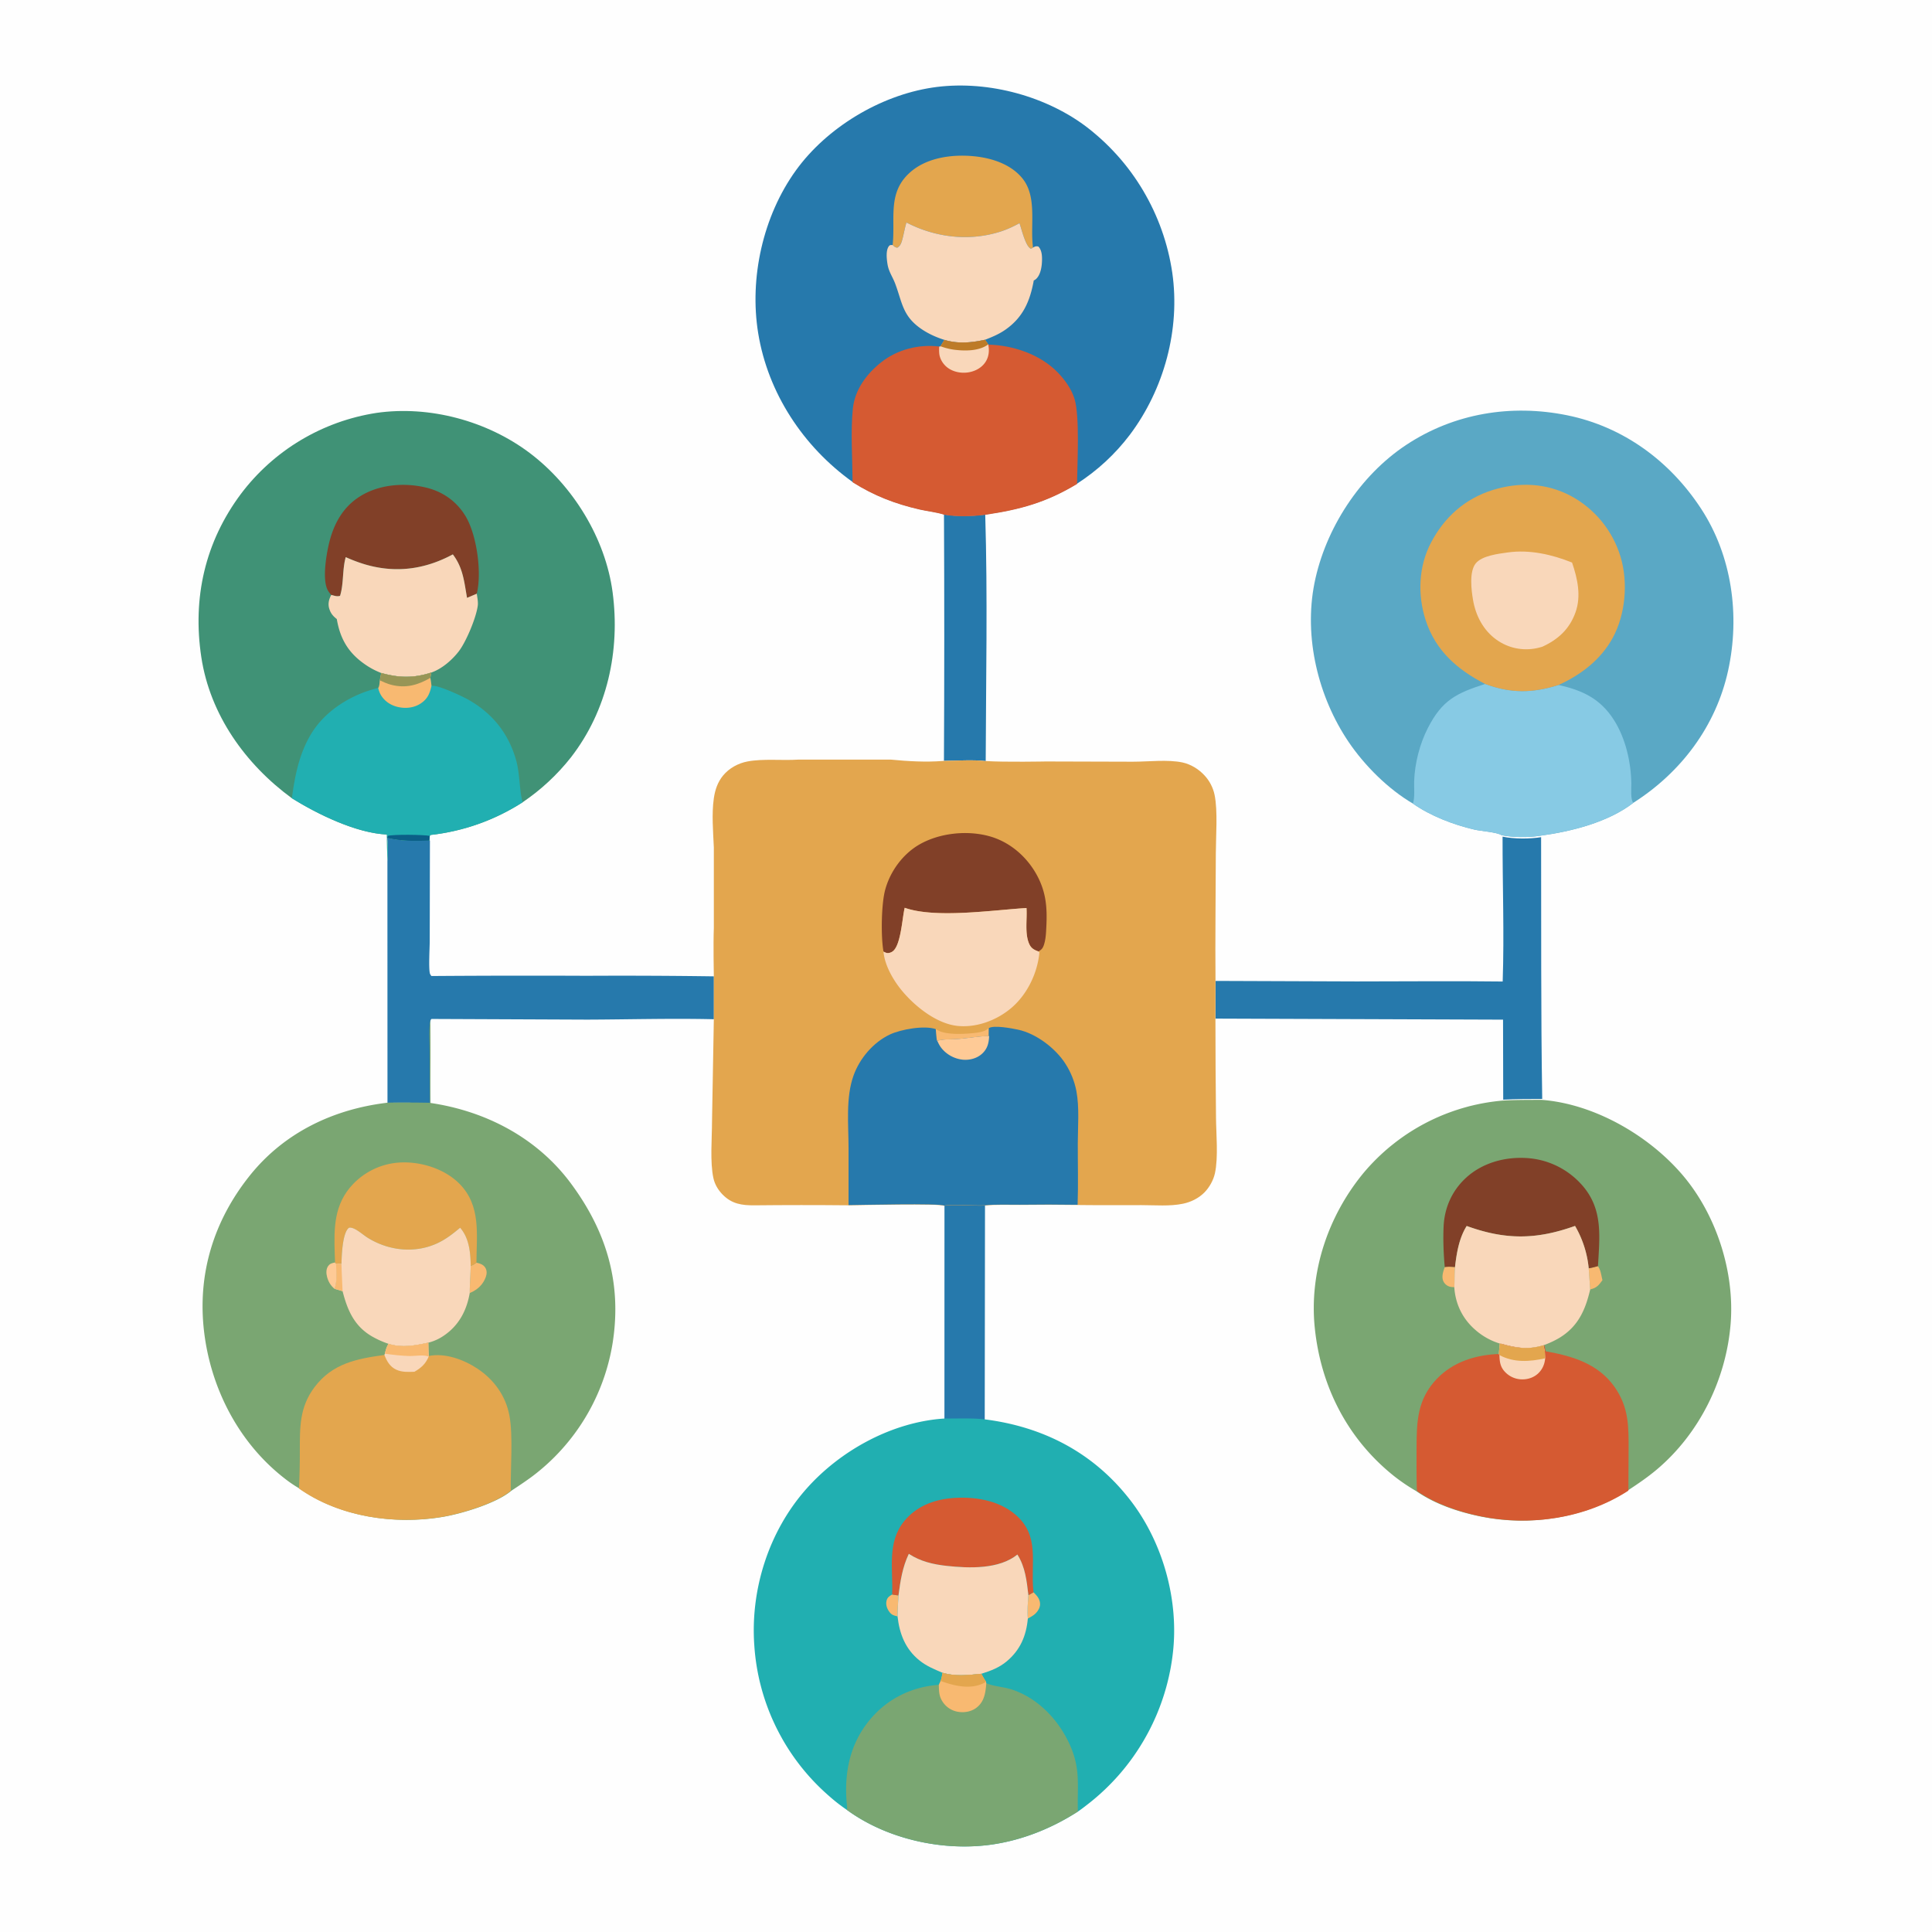 <svg id="Layer_1" data-name="Layer 1" xmlns="http://www.w3.org/2000/svg" viewBox="0 0 4250 4250"><defs><style>.cls-1{fill:#fefefe;}.cls-2{fill:#2679ac;}.cls-3{fill:#7aa672;}.cls-4{fill:#feca96;}.cls-5{fill:#f8b971;}.cls-6{fill:#e3a64e;}.cls-7{fill:#f9d7ba;}.cls-8{fill:#814028;}.cls-9{fill:#d55a32;}.cls-10{fill:#409276;}.cls-11{fill:#21afb1;}.cls-12{fill:#0b5f87;}.cls-13{fill:#989556;}.cls-14{fill:#5aa8c5;}.cls-15{fill:#87cae4;}.cls-16{fill:#bd7b28;}</style></defs><path class="cls-1" d="M375,375H4625V4625H375Z" transform="translate(-375 -375)"/><path class="cls-2" d="M2452.64,3024.08c10.55-3.79,70.92.37,89.17-.71l-.61,477.35c-29-3.09-59.42-1.44-88.63-1.77Z" transform="translate(-375 -375)"/><path class="cls-2" d="M2451.56,1506.57c27.21,4.94,63.29,4,90.73.28,5.46,180.37,1.61,361.83,1.06,542.31-29.64-3.18-62-.69-91.87-.4Q2452.89,1777.67,2451.56,1506.57Z" transform="translate(-375 -375)"/><path class="cls-2" d="M3680.33,2215.44c24.07,5.18,60.18,5.29,84.78,1.15.5,191.86-.67,384,2.46,575.85-28.53.22-57.33-.12-85.81,1.64l-.38-176.07-632.47-2.3.15-82.9,310.23,1.15c107.08,0,214.25-1.18,321.32.17C3684.17,2428.22,3680.13,2321.46,3680.33,2215.44Z" transform="translate(-375 -375)"/><path class="cls-2" d="M1226.49,2217.83c32,7.6,61.53,7.28,94.25,6l-.43,221.14c0,15.36-2.83,60.31.54,72a21.29,21.29,0,0,0,3.22,5.07q170.9-1.26,341.79-.49,139.82-.76,279.61,1.21l0,94.36c-92.66-2.22-185.76.52-278.45.84l-342.89-1.46-1.81,2.15c-3.44,21.15-1.7,44.57-1.61,66l.66,116.73q-47-.87-94-.43l-.15-531.15C1228.66,2253,1228.71,2234.64,1226.49,2217.83Z" transform="translate(-375 -375)"/><path class="cls-3" d="M1320.74,2800.88l-.65-116.74c-.09-21.44-1.8-44.86,1.58-66,.79,61.05,0,122.12.46,183.17,122,18,234.31,76.83,308.35,176.46,77.8,104.7,112.24,217.18,92.77,347.8q-.84,5.49-1.81,11t-2.07,10.92q-1.09,5.45-2.33,10.86t-2.6,10.81q-1.37,5.39-2.86,10.73t-3.12,10.67q-1.62,5.31-3.37,10.58t-3.63,10.51q-1.87,5.22-3.89,10.41t-4.13,10.31q-2.13,5.13-4.39,10.21t-4.63,10.1q-2.37,5-4.87,10t-5.12,9.86q-2.61,4.91-5.35,9.74t-5.59,9.6q-2.85,4.77-5.82,9.47t-6.05,9.32q-3.07,4.62-6.27,9.17t-6.49,9q-3.3,4.47-6.71,8.86t-6.92,8.69q-3.51,4.3-7.13,8.52t-7.34,8.35q-3.71,4.13-7.53,8.17t-7.73,8q-3.91,3.94-7.92,7.79t-8.11,7.6q-4.1,3.75-8.29,7.4t-8.47,7.19q-4.28,3.54-8.64,7t-8.81,6.77c-14.71,10.89-30,21-45.3,31.08-31.78,27.3-108.21,50.34-149.6,57.39-106,18.06-227.12.85-316.38-62.08a277,277,0,0,1-33-22.4c-100.77-78.3-162.38-197.9-177.12-323.55-14.82-126.4,21.4-243.24,100.14-342,76.15-95.55,185.31-147.24,304.69-161.05Q1274.71,2800,1320.74,2800.88Z" transform="translate(-375 -375)"/><path class="cls-4" d="M1110.74,3210c-8.24-6.73-13.44-15.57-16.19-25.81-2.16-8-2.61-17.59,2.64-24.56,3.94-5.24,8.9-6.24,14.88-7.45l2.23,2.46C1114.48,3170.75,1117.55,3195.56,1110.74,3210Z" transform="translate(-375 -375)"/><path class="cls-5" d="M1423.17,3152.65c7.69,1.67,14.72,3.86,19.27,10.83,4.08,6.26,3.62,14,1.19,20.75-5.84,16.19-17.72,27.43-33.13,34.22l-2.19,1c.11-19.92,1.74-40.11,2.19-60.1C1415.36,3158.34,1419.11,3155.35,1423.17,3152.65Z" transform="translate(-375 -375)"/><path class="cls-6" d="M1112.07,3152.17q-.42-9.4-.74-18.84c-1.86-57.46-1.73-109.57,40.42-153.74q2.68-2.79,5.5-5.46c1.89-1.77,3.81-3.49,5.78-5.17s4-3.3,6-4.88,4.14-3.1,6.27-4.57,4.28-2.9,6.48-4.26,4.43-2.67,6.69-3.92,4.56-2.44,6.88-3.58,4.67-2.22,7-3.23,4.78-2,7.21-2.88,4.87-1.74,7.33-2.51,5-1.49,7.46-2.14,5-1.24,7.55-1.77,5.07-1,7.63-1.38,5.12-.74,7.69-1,5.15-.47,7.73-.61,5.17-.22,7.76-.23c43.51-.35,92,15.68,123.08,47.09,47.86,48.45,37.46,111.65,37.3,173.57-4.06,2.7-7.81,5.69-12.67,6.69-.57-29.32-3.26-60.65-23.3-83.63-16.25,13.67-32.21,26.16-51.74,34.93-49.31,22.13-106.11,15.48-151.62-12.81-9.64-6-24.43-19.53-35.28-21.85-2.62-.57-5.13-1.08-7.18.9-13.29,12.86-14.72,60.53-15.23,78.46l-11.85-.71Z" transform="translate(-375 -375)"/><path class="cls-7" d="M1126.15,3155.34c.51-17.93,1.94-65.6,15.23-78.46,2-2,4.56-1.47,7.18-.9,10.85,2.32,25.64,15.87,35.28,21.85,45.51,28.29,102.31,34.94,151.62,12.81,19.53-8.77,35.49-21.26,51.74-34.93,20,23,22.73,54.31,23.3,83.63-.45,20-2.08,40.18-2.19,60.1-6.72,38.33-23.48,70.57-56.08,93.11a107.42,107.42,0,0,1-35,16.09c-29.74,6.3-57.84,12-87.64,2.47a201.12,201.12,0,0,1-36.51-16.43c-38.88-22.67-53.8-57.66-64.48-99.32l-17.83-5.37c6.81-14.43,3.74-39.24,3.56-55.36Z" transform="translate(-375 -375)"/><path class="cls-5" d="M1126.15,3155.34c.35,20.07,1.89,40,2.42,60l-17.83-5.37c6.81-14.43,3.74-39.24,3.56-55.36Z" transform="translate(-375 -375)"/><path class="cls-6" d="M1229.56,3331.11c29.8,9.54,57.9,3.83,87.64-2.47.25,9.71.09,19.6.88,29.27,36.08-7.43,77.71,8.19,107.44,28,36.21,24.07,61.82,59.58,70,102.56,8.55,45.12,2.17,117.19,3.14,165.74-31.78,27.3-108.2,50.34-149.6,57.39-106,18.06-227.12.85-316.38-62.08q2-41.31,1.89-82.66c0-52.65-.78-96.52,32.41-140.51,39.35-52.16,92.77-62.43,153.73-70.73l1-2.74C1223.52,3344.74,1225.36,3338.33,1229.56,3331.11Z" transform="translate(-375 -375)"/><path class="cls-7" d="M1229.56,3331.11c29.8,9.54,57.9,3.83,87.64-2.47.25,9.71.09,19.6.88,29.27l-.17,1.55c-6.72,15.91-16.52,24.62-31.2,33.15-13.85.36-27,1.38-40-4.59-13.8-6.37-20.9-18.78-26.08-32.43l1-2.74C1223.52,3344.74,1225.36,3338.33,1229.56,3331.11Z" transform="translate(-375 -375)"/><path class="cls-5" d="M1229.56,3331.11c29.8,9.54,57.9,3.83,87.64-2.47.25,9.71.09,19.6.88,29.27l-.17,1.55c-9-5.08-30.45-1.21-41.46-1.46-18.54-.42-36.48-2.59-54.82-5.15C1223.52,3344.74,1225.36,3338.33,1229.56,3331.11Z" transform="translate(-375 -375)"/><path class="cls-3" d="M3765.67,2794.42c115.69,8.6,235.51,77.72,310,164.67,74.83,87.35,115.7,214,106.3,328.53-10,121.9-68.33,240.54-162.07,319.79-20.38,17.23-42.38,32.11-64.66,46.73-94.51,61.45-217.1,79.23-326.37,56.19-48-10.12-98.19-27.09-138.69-55.37a410.55,410.55,0,0,1-49.53-33.65c-101.68-81.55-160.27-196.63-173.42-325.53-12.47-122.27,29.13-245.58,106.8-340q3.54-4.24,7.19-8.41t7.4-8.23q3.75-4.07,7.6-8c2.56-2.66,5.16-5.27,7.79-7.86s5.29-5.14,8-7.66,5.42-5,8.17-7.46,5.54-4.87,8.35-7.26,5.66-4.74,8.54-7,5.77-4.59,8.7-6.84,5.88-4.45,8.86-6.62,6-4.3,9-6.4,6.1-4.15,9.18-6.18,6.2-4,9.34-5.94,6.29-3.85,9.47-5.72,6.39-3.69,9.61-5.48,6.48-3.54,9.75-5.25,6.56-3.37,9.87-5,6.64-3.21,10-4.76,6.72-3,10.11-4.51,6.79-2.88,10.21-4.26,6.87-2.71,10.32-4,6.93-2.54,10.41-3.75,7-2.37,10.5-3.49,7-2.2,10.59-3.24,7.09-2,10.66-3,7.14-1.85,10.73-2.7,7.18-1.67,10.79-2.44,7.23-1.5,10.85-2.18,7.26-1.32,10.9-1.91,7.29-1.13,10.95-1.63,7.31-1,11-1.37,7.34-.78,11-1.1C3708.35,2794.3,3737.15,2794.64,3765.67,2794.42Z" transform="translate(-375 -375)"/><path class="cls-5" d="M3553.16,3162.28c7.73-1.21,14.79-.64,22.56,0-1.51,14.83-.58,29.53-1.58,44.29-3.42-.24-7-.34-10.37-1.29a22.39,22.39,0,0,1-13-10.47C3545.18,3184.69,3549.73,3172.14,3553.16,3162.28Z" transform="translate(-375 -375)"/><path class="cls-5" d="M3890.21,3160.2c4.65,6.87,5.86,12.57,7.58,20.59q1.15,5.17,2.24,10.37c-8.33,11.48-12.88,17-26.92,20.3l-3.29-46.58C3876.67,3164,3883.51,3161.92,3890.21,3160.2Z" transform="translate(-375 -375)"/><path class="cls-8" d="M3553.16,3162.28c-2.62-29-3.86-60.12-2.53-89.21,1.89-41.58,18.76-79.33,49.67-107.49,35.37-32.23,83.93-45.76,131.13-43.23q4.38.21,8.75.65t8.71,1.08c2.9.44,5.78.94,8.65,1.52s5.72,1.22,8.56,1.94,5.65,1.51,8.45,2.36,5.57,1.79,8.32,2.79,5.48,2.07,8.18,3.2,5.37,2.33,8,3.6,5.24,2.59,7.81,4,5.11,2.85,7.61,4.38,5,3.1,7.38,4.75,4.8,3.34,7.13,5.11,4.63,3.58,6.88,5.46,4.44,3.81,6.59,5.79,4.25,4,6.3,6.12,4,4.23,6,6.42c47.15,53,39,113.07,35.47,178.69-6.7,1.72-13.54,3.84-20.39,4.68a228.05,228.05,0,0,0-30.07-93.12c-85.3,30.59-153.22,31-238.32.12-16.77,26.57-22.21,59.74-25.71,90.38C3568,3161.64,3560.89,3161.07,3553.16,3162.28Z" transform="translate(-375 -375)"/><path class="cls-7" d="M3601.43,3071.88c85.1,30.9,153,30.47,238.32-.12a228.05,228.05,0,0,1,30.07,93.12l3.29,46.58c-10.43,45-26.44,81.23-67.23,106.25a195.31,195.31,0,0,1-35.57,16.57c-35.68,10.7-60.95,6-96.19-3.79a146.31,146.31,0,0,1-53.49-29.83c-28.26-24.48-44.06-56.89-46.49-94.11,1-14.76.07-29.46,1.58-44.29C3579.22,3131.62,3584.66,3098.45,3601.43,3071.88Z" transform="translate(-375 -375)"/><path class="cls-9" d="M3676,3330.49c35.24,9.75,60.51,14.49,96.19,3.79l3,13.25c58.45,10.33,115.33,27.27,151.25,78.1,31.85,45.08,31.29,87.18,31.12,140l-.45,88.5c-94.51,61.45-217.1,79.23-326.36,56.19-48-10.12-98.2-27.09-138.7-55.37-.18-2.86-.34-5.7-.42-8.57-.75-28.74-.55-57.6-.48-86.35.13-58.29,1.75-106.75,44.1-151.31,36.5-38.41,86.92-53.67,138.7-55.27Z" transform="translate(-375 -375)"/><path class="cls-7" d="M3674.12,3330.49c35.24,9.75,60.51,14.49,96.19,3.79l3,13.25.75,15.48c-1.07,11.8-4.92,21.92-13,30.78-8.87,9.72-21.54,14.94-34.59,15.49-1.73.08-3.47.09-5.2,0a49.71,49.71,0,0,1-5.17-.51,49,49,0,0,1-5.1-1,50.85,50.85,0,0,1-5-1.52q-2.45-.89-4.8-2c-1.56-.75-3.09-1.58-4.57-2.47s-2.92-1.88-4.3-2.92-2.72-2.15-4-3.32c-12.57-11.69-14.45-23-14.86-39.46l-1.41-2.6Z" transform="translate(-375 -375)"/><path class="cls-6" d="M3674.12,3330.49c35.24,9.75,60.51,14.49,96.19,3.79l3,13.25.75,15.48c-34.57,7.58-68.31,9.95-100.57-7l-1.41-2.6Z" transform="translate(-375 -375)"/><path class="cls-10" d="M1017.1,2131C915,2056.29,837,1947.48,817.81,1820.34c-19.62-130.26,8.2-253,87.09-358.77q3.35-4.44,6.8-8.81t7-8.64q3.56-4.27,7.22-8.46t7.42-8.29q3.75-4.09,7.61-8.11t7.81-7.92q4-3.91,8-7.73t8.18-7.54q4.14-3.72,8.36-7.34t8.54-7.13q4.32-3.51,8.71-6.92t8.87-6.71q4.47-3.3,9-6.5t9.19-6.28q4.62-3.07,9.33-6t9.47-5.83q4.79-2.85,9.62-5.59t9.75-5.36q4.9-2.62,9.87-5.13t10-4.89q5-2.38,10.11-4.64t10.22-4.4q5.13-2.13,10.32-4.15t10.42-3.9q5.24-1.89,10.51-3.65t10.6-3.39q5.31-1.64,10.67-3.13t10.75-2.88q5.38-1.38,10.81-2.62t10.87-2.35q5.44-1.12,10.92-2.1t11-1.83c116.68-16.84,243.88,17.52,337.53,88.23,95.17,71.85,166.51,187.72,182.24,306.34,17,128.38-11.68,260.11-91.74,363.24q-11.27,14.28-23.6,27.65t-25.66,25.75q-13.32,12.39-27.56,23.71t-29.3,21.51q-11.38,7.35-23.2,14t-24,12.65q-12.16,6-24.67,11.26t-25.27,9.81q-12.78,4.55-25.8,8.34t-26.24,6.83q-13.21,3-26.58,5.31t-26.85,3.76l-1.79,2.09-.92,10.32c-32.3,1.21-61.5,1.53-93.06-6,2.2,16.6,2.15,34.71.78,51.39q-.79-29.39-1-58.79C1158.74,2207.87,1073.37,2166,1017.1,2131Z" transform="translate(-375 -375)"/><path class="cls-8" d="M1103.75,1683.6a49.84,49.84,0,0,1-6.79-8.55c-13.63-22.21-4.67-75.8,1-101.18,10-44.36,30.36-83.2,70-107.6,42.34-26.08,97.88-30.15,145.49-18.38,36.43,9,66.47,30.54,85.8,62.82,24.87,41.53,35.92,124.11,24.58,170.3l-21.48,9.18c-6.32-35.51-8.67-66.06-31.25-95.66-61.78,33.26-126.27,42-194.24,21.66a339.48,339.48,0,0,1-41.38-15.66c-7.76,27.83-4.12,58.5-12.48,85.12C1116.43,1687.82,1110.24,1685.3,1103.75,1683.6Z" transform="translate(-375 -375)"/><path class="cls-7" d="M1371.15,1594.53c22.58,29.6,24.93,60.15,31.25,95.66l21.48-9.18c1,8.1,3.19,18.12,2.14,26.19-3.44,26.44-25.52,79.58-42,100.87-14.78,19.06-37.16,38.44-60.24,46.39-38.72,12.68-71.21,11.84-110.14,1a168.18,168.18,0,0,1-38.65-21.06c-34.87-25-52-55.58-59.1-97.6-8.45-6.61-13.51-12.62-16.69-23.14s-.59-20.59,4.56-30c6.49,1.7,12.68,4.22,19.3,2.05,8.36-26.62,4.72-57.29,12.48-85.12a339.48,339.48,0,0,0,41.38,15.66C1244.88,1636.49,1309.37,1627.79,1371.15,1594.53Z" transform="translate(-375 -375)"/><path class="cls-11" d="M1213.63,1855.44c38.93,10.86,71.42,11.7,110.14-1l-2.1,11.75a159.07,159.07,0,0,1,2.47,17.65c12-3.4,66.07,22,79.14,29.21,54.18,30.07,90.23,74.61,107.08,134.24,8.61,30.48,7.21,70.29,14.41,92.42q-11.38,7.35-23.2,14t-24,12.65q-12.16,6-24.67,11.26t-25.27,9.81q-12.78,4.55-25.8,8.34t-26.24,6.83q-13.21,3-26.58,5.31t-26.85,3.76l-1.79,2.09-.92,10.32c-32.3,1.21-61.5,1.53-93.06-6,2.2,16.6,2.15,34.71.78,51.39q-.79-29.39-1-58.79c-67.41-2.88-152.78-44.79-209.05-79.77,6.49-49.74,16.37-99.15,43-142.54,31.49-51.3,89-86.3,146.91-100,3-4.78,2.86-11.16,3.43-16.67Z" transform="translate(-375 -375)"/><path class="cls-12" d="M1226.42,2218.15l1.73-4.35c11.87-3.69,79.39-2.77,92.25,0l-.92,10.32C1287.18,2225.34,1258,2225.66,1226.42,2218.15Z" transform="translate(-375 -375)"/><path class="cls-5" d="M1213.63,1855.44c38.93,10.86,71.42,11.7,110.14-1l-2.1,11.75a159.07,159.07,0,0,1,2.47,17.65c-3.85,17.34-8.86,29.14-24.43,39.14-14.81,9.51-33.51,11.13-50.36,7-15.56-3.82-29-13-37-27a51.35,51.35,0,0,1-5.31-14.58c3-4.78,2.86-11.16,3.43-16.67Z" transform="translate(-375 -375)"/><path class="cls-13" d="M1213.63,1855.44c38.93,10.86,71.42,11.7,110.14-1l-2.1,11.75c-27.71,16-54,23.42-86,15.23-8.77-2.25-17-6-25.23-9.72Z" transform="translate(-375 -375)"/><path class="cls-14" d="M3483.15,2142.72C3428.85,2111,3377,2059.24,3342,2007.64c-67.54-99.62-99.2-231.05-75.43-350,23.85-119.43,100-236.7,201.92-304,105.43-69.7,231.2-90.11,354.11-65.08,123.71,25.19,226.16,100.91,294.66,205.8,67.95,104.06,85.6,235.1,59.31,355.51-26.74,122.46-103.46,224.23-208.31,291-55.33,42.95-136.77,63.34-205.09,72.57-24.59,4.18-60.7,4.07-84.75-1.16-10.94-6.74-45.3-8.91-59.63-12.2C3573.09,2189.53,3521.7,2169.94,3483.15,2142.72Z" transform="translate(-375 -375)"/><path class="cls-15" d="M3642,1879.57c57,21,103.87,20.41,161.66,2.29,52.23,11.55,91.82,30.07,121.55,76.78,25.71,40.39,37.61,92.35,38.38,139.82.15,9.18-2.34,37.15,4.69,42.33-55.33,42.95-136.77,63.34-205.09,72.57-24.59,4.18-60.7,4.07-84.75-1.16-10.94-6.74-45.3-8.91-59.63-12.2-45.74-10.47-97.13-30.06-135.68-57.28,4.71-13.6,2.15-35.21,2.72-49.76,1.54-39.58,12.19-81.37,30.25-116.66C3547.52,1914.93,3579,1899.81,3642,1879.57Z" transform="translate(-375 -375)"/><path class="cls-6" d="M3642,1879.57c-61.21-31.5-109.12-73.17-130.9-140.42-18-55.63-15.61-118,11.66-170.17,29.47-56.35,74.87-97,135.82-116,58-18,117.51-15.77,171.67,12.79q4.89,2.63,9.65,5.48t9.36,5.94q4.6,3.09,9.06,6.4t8.74,6.83q4.27,3.52,8.38,7.26t8,7.65q3.92,3.93,7.64,8t7.23,8.4q3.51,4.31,6.81,8.76t6.37,9.07q3.07,4.62,5.92,9.38t5.45,9.66q2.61,4.9,5,9.92t4.48,10.14q2.12,5.13,4,10.36t3.46,10.54c17.09,56.36,11.12,127-17.28,178.84-26.16,47.79-70,81.24-118.82,103.36C3745.89,1900,3699,1900.58,3642,1879.57Z" transform="translate(-375 -375)"/><path class="cls-7" d="M3691.35,1590.33c48-6.89,97.45,4.33,141.84,22.16,12.07,35.14,20.55,73.76,7.52,109.8-13.27,36.71-38,59.35-72.87,75.37-4.19,1.24-8.41,2.45-12.69,3.3-1.89.39-3.78.73-5.69,1s-3.81.53-5.72.73-3.84.34-5.76.44-3.85.14-5.78.14-3.84-.06-5.76-.16-3.85-.25-5.76-.45-3.82-.46-5.73-.75-3.79-.65-5.67-1-3.76-.84-5.62-1.33-3.71-1-5.54-1.63-3.65-1.23-5.45-1.91-3.59-1.41-5.35-2.18-3.5-1.6-5.22-2.46-3.42-1.78-5.09-2.73-3.32-2-5-3-3.21-2.11-4.78-3.23c-29.1-20.63-46-53.06-51.89-87.75-3.72-21.68-8.64-61.88,5.79-80.14C3634.69,1597.44,3671,1593.14,3691.35,1590.33Z" transform="translate(-375 -375)"/><path class="cls-2" d="M2250.56,1435.24C2142.3,1357.85,2064.38,1240,2042.87,1108c-19.79-121.42,10.49-257.8,82.9-358.12,68-94.21,185-164.61,299.66-182.14,113.64-17.36,243.22,15.24,335.81,83.45q4.83,3.63,9.56,7.36t9.38,7.6q4.64,3.85,9.19,7.82t9,8c3,2.71,5.9,5.47,8.8,8.25s5.76,5.62,8.59,8.47,5.63,5.75,8.39,8.68,5.48,5.89,8.17,8.88,5.34,6,8,9.07,5.19,6.15,7.73,9.27,5,6.27,7.5,9.45,4.89,6.4,7.27,9.64,4.73,6.51,7,9.8,4.57,6.63,6.8,10,4.4,6.73,6.54,10.14,4.24,6.83,6.3,10.29,4.07,6.94,6,10.45,3.9,7,5.79,10.58,3.73,7.13,5.53,10.73,3.55,7.22,5.26,10.86,3.38,7.3,5,11,3.2,7.38,4.73,11.1,3,7.46,4.46,11.21,2.83,7.53,4.18,11.32,2.65,7.6,3.9,11.42,2.47,7.66,3.63,11.51,2.27,7.72,3.34,11.59,2.09,7.78,3.06,11.68,1.9,7.82,2.78,11.74,1.7,7.87,2.48,11.81,1.52,7.9,2.2,11.87,1.32,7.93,1.91,11.91c18,124.6-18,256.58-93.37,356.84q-12,15.84-25.37,30.58t-27.94,28.24q-14.59,13.5-30.32,25.68T2744.29,1439c-67.56,40.79-125,56.52-202,67.85-27.44,3.68-63.52,4.66-90.73-.28-16.4-5.37-36.08-7.28-53.16-11.19C2344.09,1482.94,2297.6,1465,2250.56,1435.24Z" transform="translate(-375 -375)"/><path class="cls-6" d="M2338.64,913.94l.25-2.37c5.66-59.51-12.11-115.2,40.67-159.59,36.48-30.67,90.26-37.62,136.26-33.42,39.59,3.62,82.75,17.1,108.57,49.22,31.25,38.87,17.8,97.83,22.2,144.16l.72,7.57c-1.71,1.79-.43.65-4.46,2.53a13.13,13.13,0,0,1-1.77-.86c-10.65-7.22-19.2-43.08-23.31-55.21-13.68,7.4-27.91,14.09-42.76,18.77-68.73,21.67-142.73,12.57-206-20.25-3.53,11.24-5.39,22.88-8.41,34.26-2.33,8.78-3.77,16.42-12,21.19C2343.31,918.63,2342.6,917.83,2338.64,913.94Z" transform="translate(-375 -375)"/><path class="cls-7" d="M2369,864.49c63.25,32.82,137.25,41.92,206,20.25,14.85-4.68,29.08-11.37,42.76-18.77,4.11,12.13,12.66,48,23.31,55.21a13.13,13.13,0,0,0,1.77.86c4-1.88,2.75-.74,4.46-2.53,5.37-2.56,6-3.25,11.78-2.28,7.34,7.4,8.31,19.25,8.16,29.22-.2,13.33-2.48,31.51-12.29,41.49a22.67,22.67,0,0,1-6.52,4.41l.54.33c-8.41,45.52-23.83,81-63,108.06-13.87,9.58-28.31,15.52-43.92,21.61-30.28,6.53-59.48,9.41-89.59.25-18.27-5.62-36.92-14.2-52.55-25.27-39.85-28.24-40.14-57.22-55.78-98.62-5.87-15.53-14.13-25.7-16.89-43.06-1.69-10.68-4.1-30.64,3.55-39.64,2.23-2.62,4.7-1.84,7.88-2.07,4,3.89,4.67,4.69,10,6,8.22-4.77,9.66-12.41,12-21.19C2363.64,887.37,2365.5,875.73,2369,864.49Z" transform="translate(-375 -375)"/><path class="cls-9" d="M2542,1123l7,10.08c54.7,1.34,114.68,21.56,153.24,61.68,15.56,16.2,29.82,36,36.49,57.67,11.86,38.5,6.05,142.91,5.54,187.2l0,0c-67.56,40.79-125,56.52-202,67.85-27.44,3.68-63.52,4.66-90.73-.28-16.4-5.37-36.08-7.29-53.16-11.2-54.31-12.43-100.8-30.37-147.84-60.14-.34-51.07-4.62-112.38.6-162.23,4.36-41.67,30.53-76.65,62.71-102,35.69-28.09,82.22-39.68,127.27-34.37l2.61,0,8.68-14C2482.54,1132.4,2511.74,1129.52,2542,1123Z" transform="translate(-375 -375)"/><path class="cls-7" d="M2542,1123l7,10.08c2.65,13.65,1.4,27.1-6.58,38.89-8.67,12.81-23.37,20.24-38.44,22.33-15.36,2.13-32.43-1.22-44.86-10.78-9.66-7.42-16.88-19.07-18-31.32a92.41,92.41,0,0,1,0-14.88l2.61,0,8.68-14C2482.54,1132.4,2511.74,1129.52,2542,1123Z" transform="translate(-375 -375)"/><path class="cls-16" d="M2542,1122.35l7,10.07c-19.8,15.23-51.68,14.93-75.52,11.83a143,143,0,0,1-29.77-7.62l8.68-14C2482.54,1131.76,2511.74,1128.88,2542,1122.35Z" transform="translate(-375 -375)"/><path class="cls-11" d="M2453,3495.43c28.78.33,58.76-1.29,87.33,1.75,129.52,16.15,240,73.34,320.67,177.34,72.86,93.87,108.54,223.34,93.52,341.35q-.73,6-1.63,12t-1.94,11.93q-1,6-2.23,11.89t-2.51,11.83q-1.34,5.89-2.81,11.76c-1,3.91-2,7.8-3.09,11.69s-2.21,7.75-3.39,11.61-2.39,7.69-3.67,11.52-2.58,7.64-3.94,11.43-2.77,7.57-4.23,11.33-3,7.5-4.51,11.22-3.14,7.43-4.78,11.11-3.32,7.34-5.05,11-3.5,7.26-5.31,10.86-3.68,7.17-5.59,10.72-3.86,7.08-5.85,10.59-4,7-6.1,10.43-4.2,6.88-6.36,10.29-4.37,6.77-6.61,10.12-4.53,6.67-6.86,10-4.69,6.56-7.1,9.79-4.85,6.44-7.34,9.61-5,6.32-7.57,9.43-5.16,6.19-7.8,9.24-5.32,6.06-8,9-5.46,5.93-8.25,8.85-5.6,5.79-8.46,8.64-5.74,5.65-8.67,8.42-5.88,5.52-8.87,8.22-6,5.36-9.08,8-6.15,5.21-9.27,7.76-6.27,5.07-9.45,7.54c-7.23,5.56-14.45,11.39-22.07,16.37-56.4,36.24-120,62.13-186.45,72.15-108.56,16.37-233.11-10.89-322.12-76.12a371.14,371.14,0,0,1-35.81-27.65q-4.56-3.9-9-7.92t-8.84-8.13q-4.38-4.12-8.64-8.36c-2.85-2.82-5.65-5.68-8.43-8.57s-5.5-5.82-8.2-8.78-5.36-5.95-8-9-5.21-6.09-7.76-9.19-5.05-6.21-7.52-9.36-4.9-6.34-7.29-9.56-4.74-6.46-7.05-9.73-4.57-6.58-6.8-9.91-4.41-6.69-6.55-10.07-4.24-6.8-6.3-10.24-4.07-6.9-6-10.39-3.89-7-5.77-10.54-3.72-7.09-5.52-10.67-3.54-7.19-5.24-10.82-3.36-7.27-5-10.94-3.17-7.35-4.69-11.06-3-7.43-4.42-11.17-2.81-7.51-4.14-11.29-2.61-7.57-3.85-11.38-2.42-7.64-3.57-11.48-2.23-7.69-3.27-11.56-2-7.75-3-11.64-1.84-7.8-2.69-11.71-1.65-7.84-2.4-11.77-1.46-7.88-2.11-11.84-1.25-7.91-1.81-11.88-1.06-7.94-1.51-11.92-.86-8-1.21-11.95-.66-8-.91-12c-8.54-122.67,32-249.71,113.62-342.39C2223.23,3565.55,2338,3502.7,2453,3495.43Z" transform="translate(-375 -375)"/><path class="cls-5" d="M2337.55,3882.53c4.63.76,9.22,1.61,13.9,2-.88,15.33-2,30.71-2.12,46.07-7.37-1.5-12.29-2.75-17.11-8.77-5.6-7-9.09-16-7.15-25C2326.75,3889.16,2331.22,3886.14,2337.55,3882.53Z" transform="translate(-375 -375)"/><path class="cls-5" d="M2648.58,3877.72c7.43,7.37,14.05,14.52,14.39,25.52.28,8.7-5.68,17.53-12.06,22.94-4.43,3.76-9.87,6.53-14.94,9.34-1.57-17,.06-34.42,1.21-51.39Z" transform="translate(-375 -375)"/><path class="cls-9" d="M2337.55,3882.53c2.37-55.9-12-114.36,26.85-161.73,25.87-31.57,63.17-46.43,103.09-50.1,48.06-4.41,102.51,3.54,140.51,35.52,55.6,46.81,33.7,106.19,40.19,168.07l.39,3.43-11.4,6.41c-3.64-31.44-6.8-62-24.17-89.4-40.24,32.7-106.11,30.2-154.86,25-30-3.23-58.51-9.78-84-26.58-14.09,29.75-18.43,59.16-22.75,91.44C2346.77,3884.14,2342.18,3883.29,2337.55,3882.53Z" transform="translate(-375 -375)"/><path class="cls-7" d="M2374.2,3793.11c25.44,16.8,54,23.35,84,26.58,48.75,5.24,114.62,7.74,154.86-25,17.37,27.42,20.53,58,24.17,89.4-1.15,17-2.78,34.39-1.21,51.39-3.37,37.79-16.69,69.19-46.3,94-16.65,14-35.44,21.07-55.92,27.45-29.95,2.92-55.92,6.24-85.38-2.13-18.36-7.93-34.84-14.39-50.67-27.07-31.1-24.92-44.08-58.53-48.37-97.14.08-15.36,1.24-30.74,2.12-46.07C2355.77,3852.27,2360.11,3822.86,2374.2,3793.11Z" transform="translate(-375 -375)"/><path class="cls-3" d="M2448.37,4054.83c29.46,8.37,55.43,5.05,85.38,2.13a168.66,168.66,0,0,0,9.93,16.87l.94,3.9c1,.38,1.89.77,2.84,1.14,16.19,6.16,35.95,7,53,12.58,56.41,18.45,100.77,64.41,125.81,117.09,26.79,56.37,18.12,92.78,19.82,151.49-56.4,36.24-120,62.13-186.45,72.15-108.56,16.37-233.11-10.89-322.12-76.12,1.23-4.11,1.19-2.54.85-6.58-.25-3-.61-6-.86-9.08-5.63-68.14,7.79-131.95,53.22-184.92,38.34-44.72,91-70,149.43-74.2l3.88-8.53C2446.49,4067.19,2447.21,4060.77,2448.37,4054.83Z" transform="translate(-375 -375)"/><path class="cls-5" d="M2448.37,4054.83c29.46,8.37,55.43,5.05,85.38,2.13a168.66,168.66,0,0,0,9.93,16.87l.94,3.9c-1.54,19.66-3.7,38.89-19.86,52.5-10.91,9.2-25.49,12.43-39.47,10.77a50.07,50.07,0,0,1-35.07-20.13c-7.33-10-9.34-19.06-9.77-31.25l-.28-8.34,3.88-8.53C2446.49,4067.19,2447.21,4060.77,2448.37,4054.83Z" transform="translate(-375 -375)"/><path class="cls-6" d="M2448.37,4054.83c29.46,8.37,55.43,5.05,85.38,2.13a168.66,168.66,0,0,0,9.93,16.87c-2.63,2.66-1.8,2.32-4.71,3.74-30.23,14.74-65.06,5.89-94.92-4.82C2446.49,4067.19,2447.21,4060.77,2448.37,4054.83Z" transform="translate(-375 -375)"/><path class="cls-6" d="M2451.48,2048.76c29.91-.29,62.23-2.78,91.87.4,43.83,2.67,132.59.9,132.59.9l191,.55c33.42,0,77.24-5.22,109.31,1.65,18.24,3.92,35.68,14.67,48.24,28.28q2.11,2.25,4.06,4.65c1.31,1.59,2.55,3.23,3.74,4.9s2.32,3.4,3.39,5.16,2.08,3.55,3,5.38,1.83,3.68,2.65,5.57,1.57,3.8,2.25,5.74,1.31,3.89,1.87,5.87,1,4,1.44,6c7.23,35.18,2.75,91.24,2.67,128.92-.2,93.24-1.5,186.6-.7,279.82l-.15,83.64q.06,108.27,1.25,216.54c.31,36.89,5.3,88.19-2.34,123.17-3.36,15.37-12.25,31.25-23.29,42.38-12.61,12.73-29.5,21-47,24.64-28.78,6.06-61.82,3.12-91.16,3.11-44.79,0-89.64.35-134.43-.19-1.52,0-3-.06-4.57-.12q-64.08-1-128.14-.13c-25.88.15-52.77-1.13-78.47,1.38-18.05,1.06-77.75-3-88.18.7-10.14-5.82-187.54-1.41-211.82-1.26q-103-1-206,.07c-27.65.16-49.75-3-70.07-23.81-9.75-10-17.08-22.15-20.08-35.83-7.76-35.3-3.13-87.53-3.1-124.35l4-225.89v-94.36s-1.44-70.32,0-105.33V2239.48c-1.54-35.24-5-73.83,0-108.54,2.64-18.33,8.44-35.69,20.46-50.13,13.47-16.2,33.3-27,53.91-30.82,34.53-6.43,76.27-1.67,111.43-4H2334.8c37.62,3.67,76.55,5.87,114,3Z" transform="translate(-375 -375)"/><path class="cls-5" d="M2549.93,2636.37l-.21,17.47c-21.74.57-43.28,4.49-64.94,6.35-16.11,1.39-33.5,0-49.11,4.21a257.66,257.66,0,0,1-2.58-25.85c18,13.33,57.22,11.49,79.14,9.42C2523.43,2646.91,2542.51,2645.26,2549.93,2636.37Z" transform="translate(-375 -375)"/><path class="cls-8" d="M2318.5,2468.21c-5.87-32.34-4.88-103.35,3.51-135.07,10.74-40.66,38.57-79.08,75.12-100.22,44.5-25.74,105.83-32.06,155.14-18.15,44.37,12.53,81.39,44.64,103.36,84.76,20.5,37.44,23.21,71.61,21.14,113.37-.67,13.48-1.07,27.33-5.26,40.28-2.43,7.52-5.29,11.1-12.23,14.77-9.74-3.5-16.07-7-20.36-16.81-10.07-23-4.11-54-5.85-78.71-74.8,4.64-200.3,23.42-267.9-.49-5.66,22.85-8.34,84.44-27.3,96.46-3.59,2.27-8.38,3.77-12.64,2.78A31.77,31.77,0,0,1,2318.5,2468.21Z" transform="translate(-375 -375)"/><path class="cls-7" d="M2365.17,2371.94c67.6,23.91,193.1,5.13,267.9.49,1.74,24.7-4.22,55.67,5.85,78.71,4.29,9.83,10.62,13.31,20.36,16.81l2.19,2c-4.09,45.64-26.95,93-62.16,122.69-31.67,26.67-75.3,43.18-117,39.24-46.63-4.41-95-43.22-123.85-78.32-18.81-22.93-37.39-55.21-40-85.33a31.77,31.77,0,0,0,6.73,3c4.26,1,9.05-.51,12.64-2.78C2356.83,2456.38,2359.51,2394.79,2365.17,2371.94Z" transform="translate(-375 -375)"/><path class="cls-2" d="M2550.13,2636.7c11.19-7.18,51,.51,64.41,3.37,39.85,8.47,82.63,41,104.35,75.21q4.4,6.85,8.12,14.09t6.75,14.8q3,7.56,5.3,15.38t3.81,15.81c6.8,36.34,3.13,77.79,3.05,114.73-.1,44.95,1.2,90.28-.39,135.18q-63.74-1-127.46-.13c-25.74.15-52.48-1.13-78.05,1.38-18,1.06-77.33-3-87.71.7-10.09-5.81-186.54-1.41-210.69-1.26l0-126.78c-.08-50.74-6.35-109.37,10.85-157.8,13.54-38.1,43.57-73.58,80.43-90.83,23.84-11.16,75.69-20.51,100.63-11.67.59,8.67,1.12,17.22,2.57,25.8,15.59-4.17,32.95-2.81,49-4.2,21.62-1.86,43.13-5.77,64.83-6.34Z" transform="translate(-375 -375)"/><path class="cls-4" d="M2436.8,2664.4c15.62-4.18,33-2.82,49.12-4.21,21.65-1.86,43.2-5.78,64.94-6.35-.57,15.47-3.51,27.92-15.21,38.85-11.25,10.5-27.34,14.72-42.45,13.42a69.65,69.65,0,0,1-46.44-24.58C2442.45,2676.29,2439.52,2670.58,2436.8,2664.4Z" transform="translate(-375 -375)"/></svg>